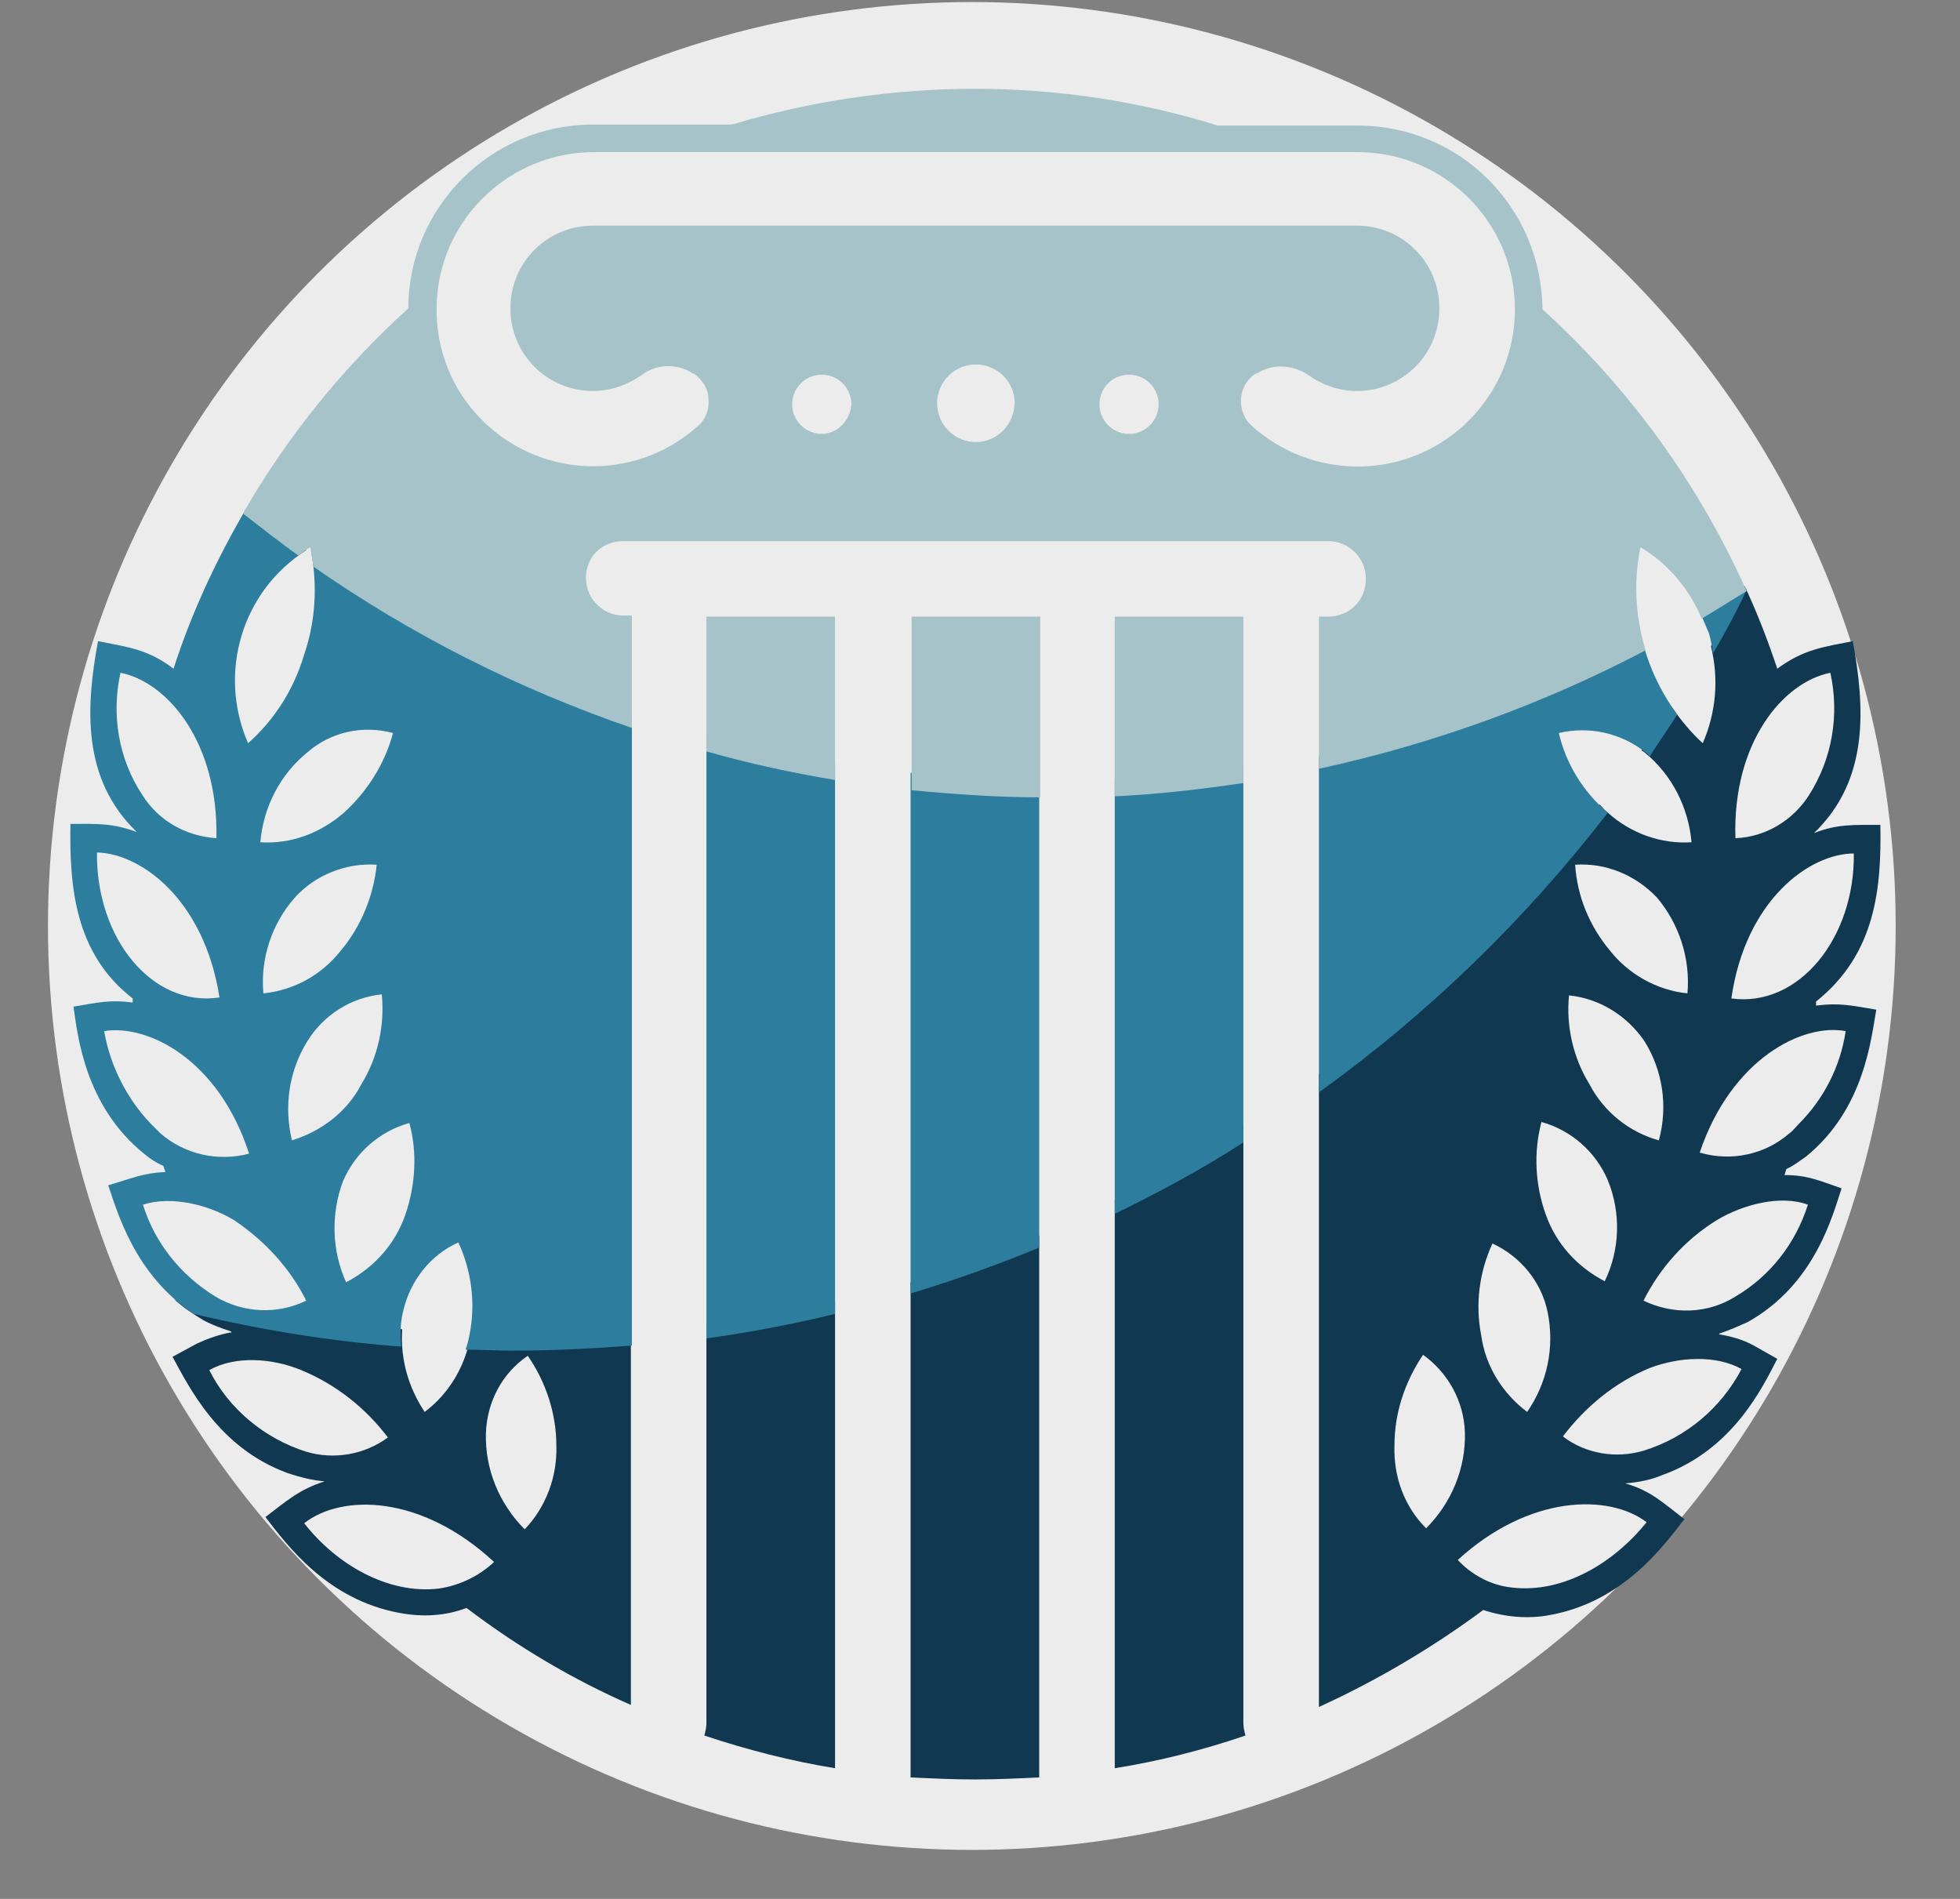 <?xml version="1.0" encoding="utf-8"?>
<!-- Generator: Adobe Illustrator 26.0.1, SVG Export Plug-In . SVG Version: 6.00 Build 0)  -->
<svg version="1.1" id="Layer_1" xmlns="http://www.w3.org/2000/svg" xmlns:xlink="http://www.w3.org/1999/xlink" x="0px" y="0px"
	 viewBox="0 0 192 186" style="enable-background:new 0 0 192 186;" xml:space="preserve">
<rect x="0" y="0" width="192" height="186" fill="#808080" stroke="none"/>
<style type="text/css">
	.st0{opacity:0.85;fill:#FFFFFF;}
	.st1{fill:#103851;}
	.st2{fill:#2D7E9E;}
	.st3{fill:#A6C3C9;}
</style>
<circle class="st0" cx="95.2" cy="90.7" r="90.5"/>
<g>
	<g>
		<path class="st1" d="M69.2,168.8c0,0.4-0.1,0.8-0.2,1.2c4.2,1.4,8.5,2.5,12.8,3.2v-45.7c-4.2,1-8.4,1.7-12.6,2.1L69.2,168.8z"/>
		<path class="st1" d="M46.1,130.5c0,0.1,0,0.2,0,0.3c-0.5,3-2.1,5.7-4.5,7.5c-1.6-2.4-2.4-5.2-2.2-8.1c-7.5-0.4-15-1.4-22.3-2.9
			c0.9,0.8,1.8,1.4,2.8,2c0.9,0.5,1.8,0.8,2.7,1.1c0,0,0.1,0.1,0.1,0.1c-1.2,0.2-2.3,0.6-3.4,1.1l-2.4,1.3
			c1.5,2.7,4.4,8.9,11.3,11.4c1.2,0.4,2.4,0.7,3.6,0.8c-2.5,0.8-3.7,1.9-5.8,3.5c2.1,2.7,6,8.1,13.2,9.4c2.2,0.4,4.4,0.3,6.5-0.5
			c5,3.8,10.4,7,16.1,9.5v-37C56.5,130.5,51.2,130.6,46.1,130.5z M30,142.2c-4.1-1.3-7.6-4.2-9.5-8c2.5-1.4,6.1-1.2,9,0
			c3.4,1.4,6.3,3.7,8.5,6.6C35.7,142.5,32.7,143,30,142.2z M43,155.6L43,155.6c-5,0.6-10.1-2.4-13.2-6.4c3.7-2.9,11.5-2.8,18.6,3.8
			C46.9,154.4,45,155.3,43,155.6z M54.5,141.6c0.1,3-1,6-3.1,8.2c-2.5-2.5-3.9-5.9-3.8-9.4c0.1-3.1,1.6-5.9,4.1-7.6
			C53.5,135.4,54.5,138.5,54.5,141.6L54.5,141.6z"/>
		<path class="st1" d="M184.2,80.8c-2.6,0-4.2-0.1-6.5,0.8l0,0c5.4-5.2,5-12.2,3.8-18.8c-3,0.6-4.8,0.8-7.4,2.7
			c-0.9-2.7-1.9-5.3-3.1-7.9c-1.1,1.9-2.2,3.8-3.4,5.7c0.8,3.2,0.5,6.5-0.8,9.5c-1.1-1-2.1-2.2-3-3.5c-1,1.4-2,2.8-3,4.2
			c0.1,0.1,0.2,0.1,0.3,0.2c2.7,2.2,4.3,5.4,4.6,8.8c-3,0.2-6-0.9-8.2-2.9c-0.3-0.2-0.5-0.5-0.8-0.8c-8,9.9-17.3,18.8-27.5,26.4v62
			c5.7-2.6,11.1-5.8,16.1-9.5c2.1,0.7,4.4,0.9,6.5,0.5c7.2-1.3,11.1-6.7,13.2-9.4c-2.1-1.6-3.3-2.8-5.8-3.5c1.2-0.1,2.4-0.3,3.6-0.8
			c7-2.5,9.9-8.7,11.3-11.4l-2.3-1.3c-1.1-0.6-2.2-0.9-3.4-1.1c0-0.1,0.1-0.1,0.1-0.1c0.9-0.3,1.8-0.7,2.7-1.1
			c6.6-3.7,8.3-10.4,9.2-13.1c-2.3-0.8-3.4-1.3-5.6-1.3c0.1-0.2,0.1-0.4,0.2-0.6c0.7-0.3,1.3-0.8,1.9-1.2c5.8-4.7,6.4-11.7,6.9-14.4
			c-2.4-0.4-3.6-0.7-5.9-0.4c0-0.2,0-0.3,0-0.4C183.8,93.4,184.3,86.9,184.2,80.8z M179.3,65.9c0.9,4.1,0.2,8.4-2.1,12
			c-1.6,2.5-4.3,4.1-7.2,4.2C169.7,72.7,174.7,66.8,179.3,65.9z M162.3,87.9c2.2,2.6,3.3,6,3,9.4c-3-0.3-5.8-1.9-7.6-4.2
			c-2-2.4-3.2-5.3-3.4-8.4C157.3,84.5,160.2,85.7,162.3,87.9L162.3,87.9z M153.7,97.5c3,0.3,5.7,2,7.4,4.5c1.8,2.9,2.3,6.4,1.4,9.7
			c-2.9-0.8-5.4-2.8-6.8-5.5C154.1,103.6,153.4,100.5,153.7,97.5L153.7,97.5z M151,109.9c2.9,0.8,5.3,2.9,6.5,5.7
			c1.3,3.2,1.2,6.8-0.3,9.9c-2.7-1.4-4.8-3.7-5.8-6.6C150.4,116.1,150.2,112.9,151,109.9z M146.2,121.8c2.8,1.3,4.8,3.8,5.4,6.7
			c0.7,3.4,0,6.9-2,9.8c-2.4-1.8-4.1-4.5-4.5-7.5C144.5,127.8,144.9,124.6,146.2,121.8L146.2,121.8z M136.6,141.6
			c0-3.2,1-6.2,2.8-8.9c2.5,1.8,4,4.6,4.1,7.6c0.1,3.5-1.3,6.9-3.8,9.4C137.6,147.6,136.5,144.7,136.6,141.6L136.6,141.6z
			 M161.3,149.1c-3.2,4-8.2,7-13.2,6.4l0,0c-2-0.2-3.9-1.2-5.3-2.7C149.8,146.4,157.6,146.3,161.3,149.1L161.3,149.1z M170.6,134.1
			c-2,3.8-5.4,6.7-9.6,8c-2.7,0.8-5.7,0.3-7.9-1.4c2.2-2.9,5.1-5.3,8.5-6.7C164.5,132.9,168.1,132.7,170.6,134.1L170.6,134.1z
			 M177.1,118c-1.2,3.8-3.7,7-7.1,9c-2.7,1.7-6.1,1.8-9,0.4c1.6-3.2,4.1-6,7.2-7.9C170.7,118,174.4,117,177.1,118z M180.8,101
			c-0.5,3.4-2.1,6.6-4.6,9.1c-0.3,0.3-0.6,0.7-0.9,0.9c-2.4,2.1-5.7,2.8-8.8,1.9C169.6,103.7,176.6,100.2,180.8,101L180.8,101z
			 M169.6,97.8c1.4-9.7,7.7-14.2,12-14.2C181.7,91.9,176.2,98.7,169.6,97.8L169.6,97.8z"/>
		<path class="st1" d="M89.2,174.1c2.1,0.1,4.2,0.2,6.3,0.2l0,0c2.1,0,4.2-0.1,6.3-0.2V121c-4.1,1.8-8.3,3.3-12.6,4.6L89.2,174.1z"
			/>
		<path class="st1" d="M109.2,173.2c4.4-0.7,8.7-1.8,12.8-3.2c-0.1-0.4-0.2-0.8-0.2-1.2v-58.6c-4.1,2.7-8.3,5.1-12.6,7.3V173.2z"/>
	</g>
	<g>
		<path class="st2" d="M69.2,131.1c4.3-0.6,8.5-1.4,12.6-2.4v-54c-4.3-0.7-8.5-1.6-12.6-2.7V131.1z"/>
		<path class="st2" d="M129.2,107c10.7-7.7,20.2-16.9,28.3-27.4l0,0c-2.4-2-4.1-4.8-4.8-7.8c3-0.7,6.1,0,8.5,1.9
			c0.2,0.1,0.3,0.3,0.4,0.4c0.9-1.4,1.8-2.7,2.7-4.1c-1.3-1.8-2.3-3.7-3-5.8c-0.1-0.3-0.2-0.7-0.3-1c-10.1,5-20.8,8.7-31.8,10.8
			L129.2,107z"/>
		<path class="st2" d="M167.4,62c0.2,0.7,0.3,1.3,0.4,2c1.2-2,2.3-4.1,3.3-6.2c-0.1-0.1-0.1-0.3-0.2-0.4c-1.4,0.9-2.9,1.8-4.4,2.6
			C166.9,60.7,167.1,61.4,167.4,62z"/>
		<path class="st2" d="M29.8,64.1c-1,3.4-2.9,6.4-5.5,8.7c-3-6.9-0.6-14.9,5.7-18.9c-2-1.4-3.9-2.9-5.7-4.4c-3,5.1-5.5,10.4-7.3,16
			c-2.5-1.9-4.4-2.1-7.4-2.7C8.4,69.3,8,76.3,13.4,81.5l0,0c-2.4-0.9-3.9-0.8-6.5-0.8C6.8,86.8,7.3,93.4,13,97.8c0,0.1,0,0.3,0,0.4
			c-2.2-0.3-3.4,0-5.8,0.4c0.4,2.8,1.1,9.7,6.9,14.4c0.6,0.5,1.2,0.9,1.9,1.2l0.2,0.6c-2.2,0.1-3.2,0.6-5.6,1.3
			c0.9,2.6,2.6,8.8,8.4,12.6c6.7,1.6,13.5,2.7,20.3,3.2c-0.1-1.2-0.1-2.3,0.2-3.5c0.7-3,2.7-5.5,5.4-6.7c1.3,2.8,1.7,6,1.1,9
			c-0.1,0.5-0.2,1-0.4,1.5c1.5,0,3,0.1,4.5,0.1c4,0,7.9-0.2,11.8-0.5V69.8c-11.2-3.7-21.8-9-31.4-15.7
			C31.1,57.5,30.9,60.9,29.8,64.1z M11.8,65.9c4.6,0.9,9.6,6.8,9.4,16.2c-3-0.2-5.7-1.7-7.3-4.3C11.6,74.3,10.9,70,11.8,65.9z
			 M9.5,83.5c4.3,0.1,10.5,4.6,12,14.2C14.9,98.7,9.4,91.9,9.5,83.5z M15.7,111c-0.3-0.3-0.6-0.6-0.9-0.9c-2.4-2.5-4-5.7-4.6-9.1
			c4.2-0.7,11.2,2.7,14.2,12C21.4,113.8,18.1,113.1,15.7,111z M21.1,127c-3.4-2.1-5.9-5.2-7.1-9c2.8-0.9,6.4,0,8.9,1.5
			c3,2,5.5,4.7,7.1,7.9C27.1,128.8,23.8,128.6,21.1,127z M33.4,93.1c-1.9,2.4-4.6,3.9-7.6,4.2c-0.3-3.4,0.8-6.8,3.1-9.4
			c2-2.2,5-3.4,8-3.2C36.6,87.7,35.4,90.7,33.4,93.1z M37.4,97.4c0.3,3.1-0.4,6.2-2,8.8c-1.4,2.7-3.9,4.6-6.8,5.5
			c-0.8-3.3-0.3-6.8,1.5-9.7C31.7,99.4,34.4,97.7,37.4,97.4L37.4,97.4z M39.7,119c-1,2.9-3.1,5.2-5.8,6.6c-1.4-3.1-1.5-6.7-0.3-9.9
			c1.2-2.8,3.6-4.9,6.5-5.7C40.9,112.9,40.7,116.1,39.7,119z M38.5,71.8c-0.8,3-2.5,5.7-4.8,7.8c-2.3,2-5.2,3.1-8.2,2.9
			c0.3-3.4,1.9-6.6,4.6-8.8C32.4,71.7,35.5,71,38.5,71.8z"/>
		<path class="st2" d="M89.2,126.7c4.3-1.3,8.5-2.8,12.6-4.5V76.4c-4.3-0.1-8.5-0.3-12.6-0.7V126.7z"/>
		<path class="st2" d="M109.2,118.9c4.3-2.1,8.6-4.4,12.6-7V75.1c-4.2,0.6-8.4,1-12.6,1.2V118.9z"/>
	</g>
	<g>
		<path class="st3" d="M69.2,60.4v13.2c4.2,1.2,8.4,2.1,12.6,2.8v-16L69.2,60.4z"/>
		<path class="st3" d="M30.4,53.6c0.1,0.6,0.2,1.3,0.3,1.9c9.6,6.7,20.1,12,31.2,15.8v-11h-0.8c-2,0-3.7-1.6-3.7-3.7S59,53,61.1,53
			h69c2,0,3.7,1.6,3.7,3.7s-1.6,3.7-3.7,3.7l0,0h-0.9v14.9c11.1-2.4,21.9-6.3,32-11.6c-1-3.3-1.2-6.7-0.5-10.1c2.7,1.6,4.8,4.1,6,7
			c1.5-0.9,2.9-1.8,4.4-2.7c-4.7-10.5-11.5-19.9-20-27.6c-0.1-10-8.1-18-18.1-18h-13.7c-7.7-2.4-15.7-3.6-23.8-3.6l0,0
			c-8.1,0-16.1,1.2-23.8,3.5H58.1c-10,0-18.1,8.1-18.1,18C33.6,36,28.1,42.8,23.8,50.3c1.8,1.4,3.6,2.8,5.4,4.1
			C29.6,54.2,30,53.8,30.4,53.6z M80.5,42.5c-1.6,0-2.9-1.3-2.9-2.9c0-1.6,1.3-2.9,2.9-2.9c1.6,0,2.9,1.3,2.9,2.9c0,0,0,0,0,0
			C83.3,41.2,82,42.5,80.5,42.5z M95.6,43.3L95.6,43.3c-2.1,0-3.8-1.7-3.8-3.8c0-2.1,1.7-3.8,3.8-3.8l0,0l0,0c2.1,0,3.8,1.7,3.8,3.8
			C99.3,41.7,97.6,43.3,95.6,43.3z M110.6,42.5c-1.6,0-2.9-1.3-2.9-2.9c0-1.6,1.3-2.9,2.9-2.9c1.6,0,2.9,1.3,2.9,2.9c0,0,0,0,0,0
			C113.5,41.2,112.2,42.5,110.6,42.5z M43,27.6c1.3-7.3,7.7-12.7,15.2-12.7H133c8.5,0,15.4,6.9,15.4,15.4c0,8.5-6.9,15.4-15.4,15.4
			c-3.8,0-7.5-1.4-10.4-4c-1.3-1.2-1.4-3.3-0.2-4.6c0.2-0.2,0.4-0.4,0.6-0.5h0.1c1.5-1,3.5-0.9,5,0.1c1.4,1,3.1,1.6,4.8,1.6
			c4.5,0,8.1-3.6,8.1-8.1s-3.6-8.1-8.1-8.1H58.1c-4.5,0-8.1,3.6-8.1,8.1s3.6,8.1,8.1,8.1c1.7,0,3.4-0.6,4.8-1.6
			c1.5-1.1,3.5-1.1,5-0.1H68c0.8,0.6,1.4,1.5,1.4,2.5c0.1,1-0.3,2-1,2.6c-6.3,5.7-16,5.2-21.7-1.1C43.5,37.1,42.2,32.3,43,27.6z"/>
		<path class="st3" d="M95.6,60.4h-6.3v17c4.2,0.4,8.4,0.7,12.6,0.7V60.4H95.6z"/>
		<path class="st3" d="M109.2,60.4V78c4.3-0.2,8.5-0.7,12.6-1.3V60.4H109.2z"/>
	</g>
</g>
</svg>
